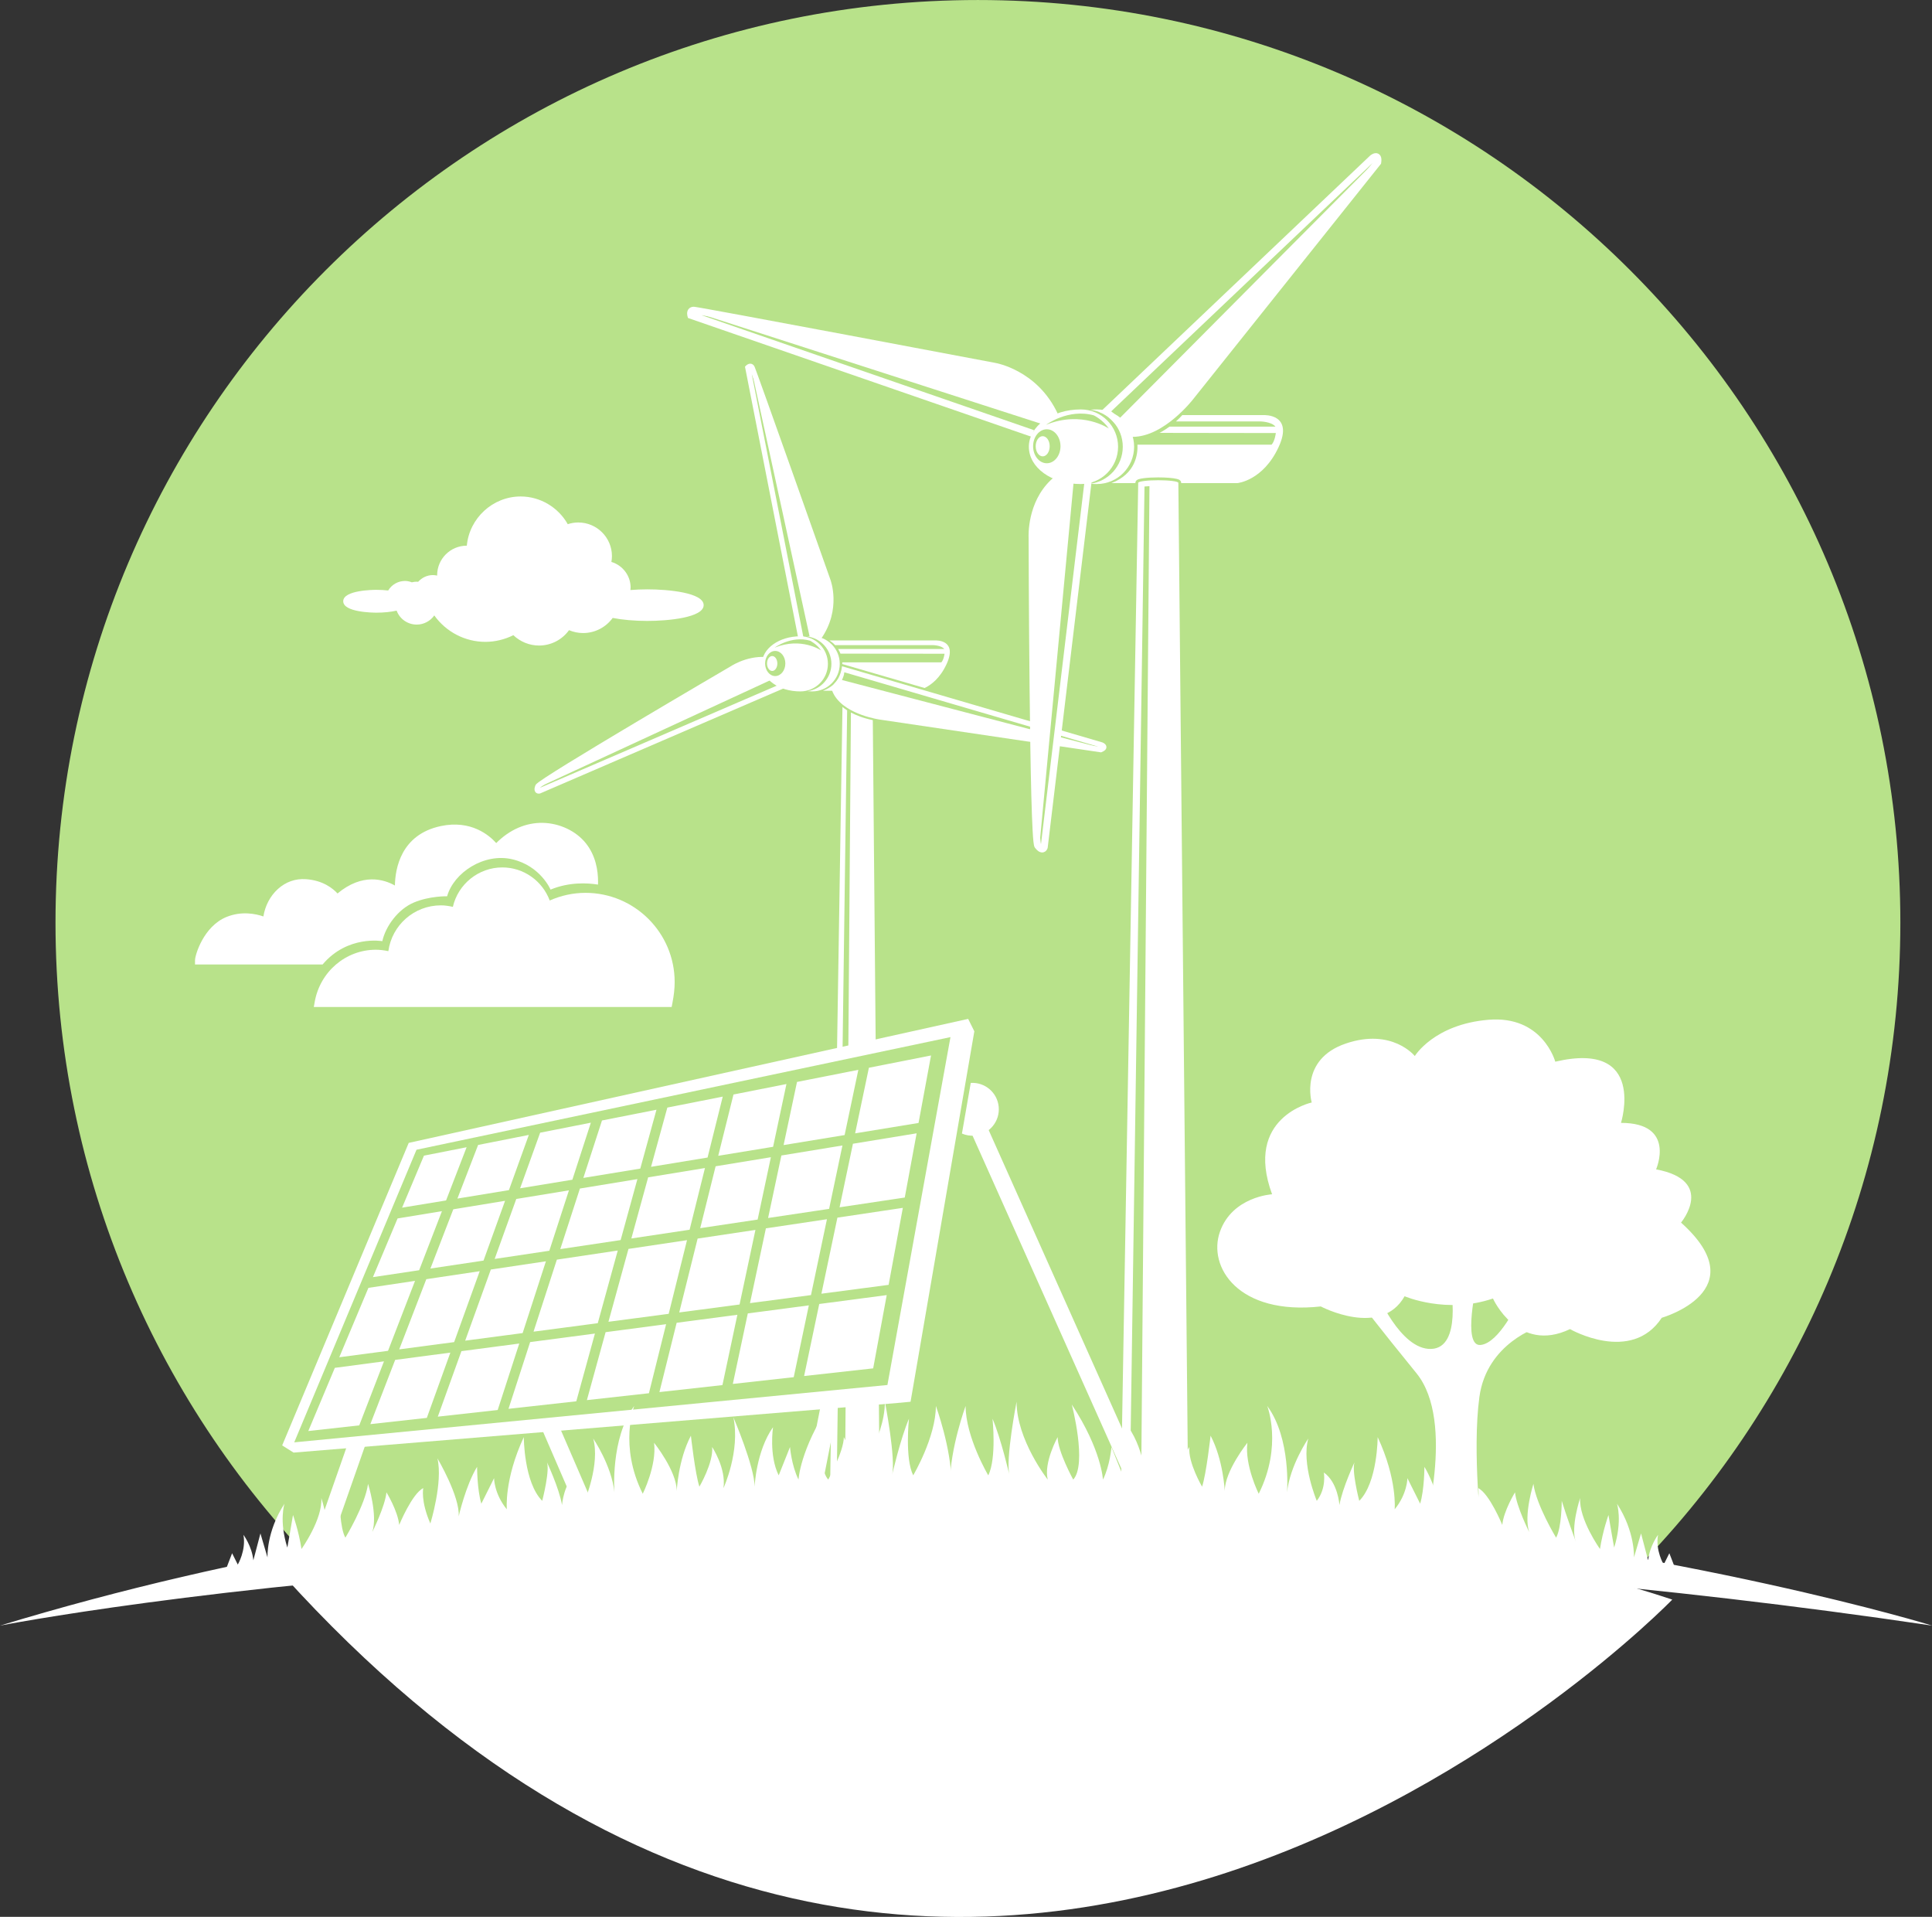 <?xml version="1.0" encoding="UTF-8" standalone="no"?><svg xmlns="http://www.w3.org/2000/svg" xmlns:xlink="http://www.w3.org/1999/xlink" fill="#000000" height="442" preserveAspectRatio="xMidYMid meet" version="1" viewBox="0.0 0.0 445.6 442.0" width="445.6" zoomAndPan="magnify"><rect x="0.0" y="0.0" width="445.6" height="442.0" fill="#333333" stroke="none"/><defs><clipPath id="a"><path d="M 0 344 L 445.648 344 L 445.648 375 L 0 375 Z M 0 344"/></clipPath><clipPath id="b"><path d="M 61 348 L 386 348 L 386 442.031 L 61 442.031 Z M 61 348"/></clipPath></defs><g><g id="change1_1"><path d="M 438.301 212.754 C 438.301 330.254 343.051 425.504 225.551 425.504 C 108.051 425.504 12.801 330.254 12.801 212.754 C 12.801 95.254 108.051 0.004 225.551 0.004 C 343.051 0.004 438.301 95.254 438.301 212.754" fill="#b8e28a"/></g><g id="change2_1"><path d="M 187.328 146.719 C 186.945 146.719 186.57 146.734 186.203 146.77 C 189.332 147.164 191.754 149.836 191.754 153.074 C 191.754 156.316 189.324 158.988 186.188 159.383 C 186.562 159.414 186.941 159.43 187.328 159.43 C 190.84 159.43 193.684 156.586 193.684 153.074 C 193.684 149.562 190.84 146.719 187.328 146.719" fill="#ffffff"/></g><g id="change2_2"><path d="M 178.676 149.332 C 178.676 149.332 182.461 146.516 186.805 147.723 C 186.805 147.723 188.332 148.445 189.379 149.977 C 189.379 149.977 184.832 146.836 178.676 149.332 Z M 178.797 155.891 C 177.508 155.891 176.465 154.594 176.465 152.992 C 176.465 151.395 177.508 150.098 178.797 150.098 C 180.086 150.098 181.133 151.395 181.133 152.992 C 181.133 154.594 180.086 155.891 178.797 155.891 Z M 184.594 146.719 C 179.684 146.719 175.738 149.562 175.738 153.074 C 175.738 156.586 179.523 159.43 184.594 159.43 C 188.102 159.43 190.949 156.586 190.949 153.074 C 190.949 149.562 188.102 146.719 184.594 146.719" fill="#ffffff"/></g><g id="change2_3"><path d="M 179.289 152.992 C 179.289 153.945 178.758 154.715 178.098 154.715 C 177.441 154.715 176.906 153.945 176.906 152.992 C 176.906 152.043 177.441 151.273 178.098 151.273 C 178.758 151.273 179.289 152.043 179.289 152.992" fill="#ffffff"/></g><g id="change2_4"><path d="M 193.785 156.695 L 254.391 172.559 L 204.242 165.555 C 204.242 165.555 194.652 164.43 192.469 158.996 L 193.785 156.695" fill="#ffffff"/></g><g id="change2_5"><path d="M 171.824 84.555 L 172.043 84.328 C 172.066 84.305 172.191 84.172 172.414 84.039 C 172.578 83.949 172.812 83.836 173.137 83.863 C 173.469 83.883 173.809 84.125 173.973 84.434 C 174.035 84.555 174.043 84.586 174.098 84.715 C 174.141 84.828 174.199 84.984 174.273 85.184 C 174.422 85.574 174.621 86.129 174.875 86.82 C 175.379 88.203 176.078 90.148 176.906 92.461 C 178.562 97.09 180.734 103.199 182.898 109.289 C 187.223 121.473 191.5 133.574 191.5 133.574 C 191.574 133.773 192.18 135.441 192.242 137.891 C 192.309 140.461 191.762 143.914 189.34 147.348 L 188.352 146.652 C 192.559 140.695 190.629 134.73 190.391 134.055 C 190.375 134.012 190.371 133.996 190.371 133.996 L 190.363 133.98 C 190.359 133.973 189.559 131.699 188.289 128.121 C 187.023 124.543 185.297 119.668 183.457 114.48 C 179.777 104.105 175.645 92.477 173.824 87.465 C 173.664 87.02 173.52 86.629 173.395 86.289 L 185.32 147.047 L 185.32 147.051 L 184.137 147.281 L 171.824 84.555" fill="#ffffff"/></g><g id="change2_6"><path d="M 186.738 146.809 L 173.32 85.234 L 190.992 133.883 C 190.992 133.883 193.395 142.816 188.473 147.078 L 186.738 146.809" fill="#ffffff"/></g><g id="change2_7"><path d="M 176.387 151.898 C 172.852 151.832 169.355 153.582 169.355 153.582 L 129.172 177.645 L 123.855 181.715 L 177.945 156.719 C 176.086 155.066 176.148 153.043 176.387 151.898" fill="#ffffff"/></g><g id="change2_8"><path d="M 182.754 156.551 L 124.57 181.645 C 124.57 181.637 124.574 181.629 124.578 181.621 C 124.664 181.543 124.914 181.34 125.258 181.105 C 128.316 178.938 139.324 172.309 149.523 166.25 C 154.625 163.219 159.535 160.324 163.164 158.191 C 166.801 156.055 169.148 154.68 169.156 154.676 L 169.172 154.664 L 169.191 154.656 C 169.191 154.656 169.293 154.586 169.512 154.457 C 170.156 154.082 171.707 153.281 173.688 152.895 C 174.492 152.738 175.367 152.652 176.277 152.688 C 176.312 152.199 176.406 151.785 176.488 151.488 C 175.41 151.434 174.387 151.531 173.457 151.711 C 171.285 152.133 169.629 152.996 168.906 153.414 C 168.695 153.535 168.566 153.621 168.523 153.648 C 167.98 153.965 157.188 160.277 146.332 166.742 C 140.766 170.059 135.18 173.414 130.949 176.023 C 128.832 177.332 127.059 178.449 125.789 179.285 C 125.152 179.703 124.645 180.051 124.277 180.32 C 124.094 180.457 123.945 180.574 123.824 180.68 C 123.766 180.73 123.711 180.781 123.66 180.84 C 123.605 180.898 123.551 180.949 123.488 181.098 C 123.27 181.66 123.184 182.098 123.418 182.539 C 123.418 182.539 123.418 182.539 123.418 182.543 C 123.613 182.883 123.969 182.984 124.16 182.996 C 124.363 183.012 124.492 182.977 124.535 182.969 L 124.578 182.957 L 183.23 157.656 L 182.754 156.551" fill="#ffffff"/></g><g id="change2_9"><path d="M 189.824 159.27 L 192.797 159.27 L 193.301 156.57 C 192.648 157.609 191.574 158.602 189.824 159.27" fill="#ffffff"/></g><g id="change2_10"><path d="M 203.234 164.754 C 203.227 164.754 203.121 164.742 202.914 164.703 C 202.188 164.582 200.309 164.207 198.363 163.406 C 196.418 162.605 194.438 161.371 193.438 159.645 C 193.32 159.438 193.211 159.223 193.121 159 C 193.266 158.645 193.781 158.023 194.043 157.219 C 194.223 156.652 194.566 156.035 194.668 155.488 C 194.691 155.324 194.719 155.168 194.734 155.016 L 253.281 172.164 Z M 255.062 171.816 C 254.902 171.555 254.715 171.438 254.57 171.348 C 254.426 171.262 254.316 171.219 254.297 171.211 L 254.27 171.195 L 194.203 153.629 C 193.965 155.84 192.914 157.152 192.41 157.66 C 192.297 157.898 192.176 158.105 192.105 158.285 C 191.988 158.582 191.914 158.758 191.914 158.758 L 191.82 158.977 L 191.902 159.203 C 192.039 159.57 192.203 159.922 192.395 160.254 C 193.805 162.648 196.484 164.027 198.781 164.859 C 201.086 165.688 203.039 165.945 203.066 165.949 L 253.941 173.484 L 254.094 173.426 C 254.262 173.355 254.41 173.289 254.539 173.215 C 254.781 173.066 254.992 172.898 255.113 172.625 C 255.246 172.344 255.18 172.004 255.062 171.816" fill="#ffffff"/></g><g id="change2_11"><path d="M 215.816 147.684 L 191.301 147.684 C 191.824 148.016 192.258 148.379 192.613 148.758 L 215.121 148.758 C 215.121 148.758 217.055 148.758 217.777 149.645 L 193.301 149.645 C 193.535 150.008 193.711 150.371 193.844 150.719 L 217.848 150.742 C 217.848 150.742 217.695 152.098 217.121 152.723 L 194.266 152.723 C 194.273 152.973 194.262 153.121 194.262 153.121 L 213.258 158.648 C 214.75 157.93 216.805 156.398 218.309 153.156 C 220.965 147.441 215.816 147.684 215.816 147.684" fill="#ffffff"/></g><g id="change2_12"><path d="M 194.309 163.012 L 191.328 350.785 L 192.859 350.785 L 195.387 163.797 C 194.922 163.504 194.566 163.23 194.309 163.012 Z M 201.305 166.055 C 199.09 165.594 197.438 164.93 196.258 164.301 L 194.824 350.785 L 202.953 350.785 L 201.305 166.055" fill="#ffffff"/></g><g id="change1_2"><path d="M 240.266 174.836 L 240.512 163.977 L 244.512 165.445 L 243.203 175.406 L 240.266 174.836" fill="#b8e28a"/></g><g id="change2_13"><path d="M 252.973 94.41 C 252.457 94.41 251.949 94.438 251.453 94.48 C 255.688 95.02 258.961 98.633 258.961 103.012 C 258.961 107.398 255.676 111.016 251.434 111.543 C 251.938 111.586 252.449 111.613 252.973 111.613 C 257.723 111.613 261.574 107.762 261.574 103.012 C 261.574 98.262 257.723 94.41 252.973 94.41" fill="#ffffff"/></g><g id="change2_14"><path d="M 241.27 97.949 C 241.27 97.949 246.387 94.141 252.266 95.773 C 252.266 95.773 254.336 96.75 255.75 98.82 C 255.75 98.82 249.598 94.574 241.27 97.949 Z M 241.434 106.82 C 239.691 106.82 238.277 105.066 238.277 102.902 C 238.277 100.738 239.691 98.984 241.434 98.984 C 243.18 98.984 244.594 100.738 244.594 102.902 C 244.594 105.066 243.18 106.82 241.434 106.82 Z M 249.273 94.41 C 242.633 94.41 237.297 98.262 237.297 103.012 C 237.297 107.762 242.414 111.613 249.273 111.613 C 254.023 111.613 257.875 107.762 257.875 103.012 C 257.875 98.262 254.023 94.41 249.273 94.41" fill="#ffffff"/></g><g id="change2_15"><path d="M 242.102 102.902 C 242.102 104.188 241.379 105.23 240.488 105.23 C 239.598 105.23 238.875 104.188 238.875 102.902 C 238.875 101.617 239.598 100.574 240.488 100.574 C 241.379 100.574 242.102 101.617 242.102 102.902" fill="#ffffff"/></g><g id="change2_16"><path d="M 273.836 91.125 C 273.828 91.137 273.742 91.25 273.559 91.469 C 272.922 92.23 271.203 94.176 268.945 95.902 C 266.688 97.641 263.898 99.117 261.199 99.105 C 260.875 99.105 260.551 99.086 260.227 99.043 C 259.91 98.633 259.25 97.801 258.488 96.949 C 257.953 96.352 257.367 95.742 256.797 95.254 C 256.621 95.109 256.453 94.977 256.289 94.852 L 316.531 37.637 Z M 318.312 35.805 C 318.074 35.461 317.633 35.301 317.336 35.316 C 316.918 35.324 316.656 35.465 316.453 35.57 C 316.254 35.68 316.125 35.781 316.105 35.797 L 316.07 35.82 L 253.699 95.055 L 254.391 95.309 L 254.711 95.477 L 254.957 95.652 C 254.957 95.648 255.043 95.684 255.215 95.793 L 255.293 95.875 C 255.938 96.25 256.824 97.262 257.656 98.234 L 257.766 98.398 C 258.184 98.887 258.434 99.406 258.703 99.742 C 258.969 100.078 259.125 100.289 259.125 100.289 L 259.316 100.547 L 259.633 100.605 C 260.156 100.695 260.68 100.738 261.199 100.738 C 264.961 100.723 268.395 98.523 270.93 96.402 C 273.461 94.273 275.098 92.16 275.121 92.137 L 318.523 37.758 L 318.555 37.543 C 318.594 37.297 318.609 37.078 318.609 36.879 C 318.605 36.492 318.551 36.137 318.312 35.805" fill="#ffffff"/></g><g id="change2_17"><path d="M 257.98 96.695 L 317.746 36.605 L 275.453 90.492 C 275.453 90.492 267.617 100.941 259.777 99.801 L 257.98 96.695" fill="#ffffff"/></g><g id="change2_18"><path d="M 158.684 73.324 L 158.566 72.918 C 158.555 72.875 158.484 72.637 158.48 72.289 C 158.484 72.035 158.516 71.684 158.766 71.32 C 159.016 70.949 159.527 70.715 160.004 70.73 C 160.188 70.738 160.23 70.754 160.414 70.781 C 160.578 70.805 160.801 70.844 161.082 70.891 C 161.641 70.984 162.422 71.121 163.406 71.301 C 165.367 71.652 168.117 72.156 171.387 72.762 C 177.922 73.973 186.547 75.586 195.141 77.195 C 212.328 80.422 229.395 83.648 229.395 83.648 C 229.672 83.695 232.035 84.121 234.941 85.715 C 237.996 87.387 241.656 90.371 244.027 95.539 L 242.543 96.223 C 238.438 87.246 230.148 85.449 229.199 85.27 C 229.137 85.262 229.117 85.258 229.117 85.258 L 229.105 85.254 L 229.09 85.254 C 229.082 85.25 225.875 84.645 220.828 83.691 C 215.785 82.742 208.91 81.445 201.594 80.07 C 186.957 77.32 170.539 74.246 163.445 72.965 C 162.816 72.852 162.258 72.754 161.781 72.668 L 238.488 99.191 L 237.957 100.734 L 158.684 73.324" fill="#ffffff"/></g><g id="change2_19"><path d="M 240.512 97.84 L 160.496 72.039 L 229.406 84.449 C 229.406 84.449 241.488 87.715 243.121 96.371 L 240.512 97.84" fill="#ffffff"/></g><g id="change2_20"><path d="M 240.363 196.566 C 239.684 196.539 239.23 196.141 238.723 195.504 C 238.594 195.328 238.57 195.23 238.535 195.125 C 238.504 195.027 238.48 194.93 238.461 194.824 C 238.418 194.613 238.383 194.359 238.352 194.051 C 238.285 193.438 238.223 192.605 238.168 191.578 C 238.051 189.527 237.953 186.691 237.863 183.328 C 237.688 176.605 237.559 167.793 237.469 159.023 C 237.289 141.934 237.246 125.02 237.242 124.168 C 237.238 124.102 237.23 123.891 237.23 123.562 C 237.23 122.434 237.352 119.906 238.332 117.082 C 239.312 114.262 241.176 111.121 244.641 108.91 L 245.52 110.285 C 242.43 112.262 240.773 115.035 239.875 117.617 C 238.977 120.195 238.863 122.555 238.863 123.562 C 238.863 123.906 238.875 124.074 238.875 124.074 L 238.875 124.129 C 238.875 124.137 238.883 127.82 238.91 133.523 C 238.941 139.223 238.984 146.934 239.062 154.961 C 239.211 171.004 239.477 188.387 239.934 193.438 C 239.977 194 240.043 194.43 240.078 194.586 C 240.086 194.594 240.094 194.602 240.098 194.609 L 250.312 109.5 L 251.934 109.695 L 241.637 195.492 L 241.621 195.551 C 241.605 195.602 241.559 195.777 241.398 196.008 C 241.258 196.227 240.895 196.566 240.363 196.566" fill="#ffffff"/></g><g id="change2_21"><path d="M 247.695 110.414 L 239.695 195.492 L 238.551 186.512 L 237.734 123.152 C 237.734 123.152 238.387 112.535 244.918 109.762 L 247.695 110.414" fill="#ffffff"/></g><g id="change2_22"><path d="M 291.512 95.719 L 272.68 95.719 C 272.68 95.719 272.164 96.336 271.227 97.172 L 290.574 97.172 C 290.574 97.172 293.188 97.172 294.168 98.371 L 269.746 98.371 C 269.078 98.859 268.305 99.359 267.441 99.816 L 294.262 99.855 C 294.262 99.855 294.055 101.691 293.281 102.535 L 262.344 102.535 C 262.449 104.609 261.996 109.234 256.348 111.395 L 261.863 111.395 L 261.867 111.324 C 261.871 111.133 261.949 110.969 262.031 110.871 C 262.113 110.77 262.191 110.711 262.266 110.664 C 262.41 110.57 262.543 110.523 262.691 110.477 C 262.988 110.387 263.352 110.32 263.793 110.262 C 264.668 110.148 265.848 110.082 267.148 110.082 C 268.988 110.086 270.547 110.211 271.434 110.43 C 271.738 110.531 271.953 110.531 272.27 110.871 C 272.348 110.969 272.426 111.129 272.434 111.32 L 272.434 111.316 L 272.434 111.395 L 285.418 111.395 C 285.418 111.395 291.293 110.848 294.887 103.121 C 298.48 95.391 291.512 95.719 291.512 95.719" fill="#ffffff"/></g><g id="change2_23"><path d="M 263.969 112.184 L 265.113 112.102 L 263.109 352.879 L 274.121 353.094 L 271.777 111.336 C 271.777 111.004 269.707 110.734 267.148 110.734 C 264.594 110.734 262.52 111.004 262.52 111.336 L 258.379 352.785 L 260.453 352.828 L 263.969 112.184" fill="#ffffff"/></g><g id="change2_24"><path d="M 107.668 125.828 C 107.664 125.828 107.633 125.828 107.633 125.828 C 103.879 125.828 100.824 128.883 100.824 132.641 C 100.824 132.668 100.828 132.695 100.828 132.723 C 100.504 132.652 100.176 132.605 99.844 132.605 C 98.535 132.605 97.309 133.191 96.441 134.156 C 96.281 134.145 96.113 134.129 96.113 134.129 C 95.738 134.129 95.359 134.184 94.988 134.273 C 94.48 134.078 93.953 133.961 93.406 133.961 C 91.801 133.961 90.34 134.809 89.531 136.16 C 88.672 136.066 87.777 136.008 86.836 136.008 C 86.051 136.008 79.164 136.078 79.164 138.641 C 79.164 141.199 86.051 141.273 86.836 141.273 C 88.555 141.273 90.184 141.098 91.48 140.805 C 92.188 142.715 94.016 144.023 96.113 144.023 C 97.75 144.023 99.254 143.203 100.164 141.91 C 102.871 145.695 107.25 148.004 111.953 148.004 C 114.195 148.004 116.406 147.457 118.402 146.465 C 120 147.984 122.113 148.852 124.32 148.852 C 127.094 148.852 129.621 147.535 131.238 145.312 C 132.266 145.738 133.371 145.973 134.48 145.973 C 137.207 145.973 139.711 144.672 141.312 142.488 C 143.559 142.926 146.352 143.176 149.293 143.176 C 154.121 143.176 162.293 142.41 162.293 139.535 C 162.293 136.66 154.121 135.895 149.293 135.895 C 147.953 135.895 146.66 135.957 145.398 136.055 C 145.418 135.863 145.445 135.668 145.445 135.477 C 145.445 132.723 143.59 130.336 141.012 129.574 C 141.09 129.129 141.141 128.684 141.141 128.234 C 141.141 123.957 137.66 120.477 133.383 120.477 C 132.551 120.477 131.734 120.609 130.949 120.871 C 128.754 116.977 124.59 114.48 120.086 114.48 C 113.637 114.48 108.25 119.496 107.668 125.828" fill="#ffffff"/></g><g id="change2_25"><path d="M 126.789 207.645 C 129.398 206.492 132.16 205.879 135.039 205.879 C 146.379 205.879 155.605 215.102 155.605 226.441 C 155.605 227.953 155.438 229.48 155.066 231.398 L 154.91 232.199 L 72.379 232.199 L 72.582 231.043 C 73.809 224.062 79.742 218.996 86.695 218.996 C 87.66 218.996 88.617 219.129 89.57 219.324 C 90.398 213.316 95.52 208.762 101.699 208.762 C 102.625 208.762 103.543 208.902 104.449 209.113 C 105.652 203.859 110.379 200.016 115.863 200.016 C 120.773 200.016 125.094 203.113 126.789 207.645" fill="#ffffff"/></g><g id="change2_26"><path d="M 52.207 211.453 C 55.723 210.012 59.004 210.719 60.75 211.32 C 61.129 208.898 62.316 206.609 64.074 205.012 C 65.902 203.348 68.148 202.555 70.562 202.727 C 74.5 203 76.789 204.871 77.844 206.023 C 83.617 201.223 88.578 202.777 91.082 204.188 C 91.145 200.379 92.418 192.434 101.676 190.48 C 108.637 189.008 112.84 192.602 114.453 194.402 C 117.52 191.312 121.305 189.652 125.23 189.742 C 129.082 189.828 132.871 191.625 135.117 194.438 C 137.418 197.312 137.938 200.77 137.938 203.301 C 137.938 203.535 137.934 203.758 137.926 203.977 C 135.48 203.582 131.289 203.348 126.98 205.133 C 126.98 205.133 124.68 199.676 118.164 198.141 C 111.652 196.609 104.656 201.207 103.125 206.668 C 103.125 206.668 99.102 206.57 95.461 208.105 C 91.82 209.637 88.945 213.566 88.18 217.016 C 88.18 217.016 80.133 215.586 74.402 222.402 L 44.98 222.402 L 44.98 221.414 C 44.98 220.227 46.949 213.609 52.207 211.453" fill="#ffffff"/></g><g id="change2_27"><path d="M 223.895 249.707 L 221.863 261.383 C 222.777 261.777 223.797 261.957 224.859 261.852 C 228.211 261.531 230.664 258.551 230.34 255.199 C 230.023 251.918 227.16 249.504 223.895 249.707" fill="#ffffff"/></g><g id="change2_28"><path d="M 223.18 259.34 L 226.777 257.781 L 264.871 342.996 L 261.277 344.559 L 223.18 259.34" fill="#ffffff"/></g><g id="change2_29"><path d="M 104.684 282.605 L 108.277 281.043 L 139.031 352.125 L 135.438 353.684 L 104.684 282.605" fill="#ffffff"/></g><g id="change2_30"><path d="M 184.461 348.582 L 189.488 323.086 L 193.336 323.836 L 188.309 349.328 L 186.945 348.805 L 184.461 348.582" fill="#ffffff"/></g><g id="change2_31"><path d="M 70.738 359.945 L 80.625 331.727 L 84.324 333.02 L 74.438 361.238 L 71.758 360.336 L 70.738 359.945" fill="#ffffff"/></g><g id="change1_3"><path d="M 221.582 237.016 L 95.145 264.109 L 66.598 333.145 L 208.109 321.656 L 221.582 237.016" fill="#b8e28a"/></g><g id="change2_32"><path d="M 187.047 298.629 L 190.727 281.137 L 176.648 283.242 L 172.98 300.484 Z M 178.309 264.438 L 181.387 249.965 L 169.172 252.379 L 165.652 266.512 Z M 172.477 302.855 L 169.02 319.117 L 183.066 317.559 L 186.551 301 Z M 193.641 278.387 L 208.676 276.137 L 211.414 261.328 L 196.723 263.734 Z M 156.066 305.016 L 152.09 320.996 L 166.625 319.383 L 170.07 303.172 Z M 194.805 261.73 L 197.969 246.688 L 183.824 249.48 L 180.73 264.039 Z M 180.219 266.441 L 177.156 280.855 L 191.227 278.75 L 194.301 264.133 Z M 189.453 298.312 L 204.953 296.27 L 208.234 278.516 L 193.141 280.773 Z M 197.227 261.336 L 211.855 258.938 L 214.734 243.379 L 200.406 246.207 Z M 102.883 276.805 L 107.621 264.535 L 97.781 266.477 L 92.742 278.469 Z M 188.953 300.684 L 185.461 317.293 L 201.391 315.527 L 204.516 298.633 Z M 139.676 307.18 L 135.363 322.848 L 149.668 321.262 L 153.633 305.34 Z M 122.27 309.469 L 117.281 324.855 L 132.918 323.121 L 137.215 307.5 Z M 106.422 311.559 L 100.977 326.664 L 114.789 325.129 L 119.762 309.801 Z M 91.141 313.574 L 85.418 328.387 L 98.445 326.945 L 103.871 311.895 Z M 71.105 329.977 L 82.859 328.672 L 88.559 313.91 L 77.227 315.406 Z M 170.574 300.801 L 174.234 283.602 L 160.902 285.598 L 156.66 302.633 Z M 154.227 302.953 L 158.453 285.965 L 144.953 287.984 L 140.332 304.785 Z M 165.051 268.93 L 161.5 283.199 L 174.742 281.215 L 177.797 266.84 Z M 137.871 305.109 L 142.48 288.355 L 128.438 290.457 L 123.055 307.062 Z M 133.754 274.059 L 129.227 288.027 L 143.145 285.945 L 147.012 271.887 Z M 149.492 271.48 L 145.617 285.574 L 159.051 283.562 L 162.594 269.332 Z M 119.074 276.469 L 114.09 290.293 L 126.699 288.406 L 131.219 274.477 Z M 101.93 279.277 L 91.699 280.957 L 86.012 294.492 L 96.672 292.898 Z M 132.012 272.027 L 136.277 258.875 L 124.582 261.184 L 119.961 274.004 Z M 147.676 269.461 L 151.41 255.887 L 138.844 258.367 L 134.547 271.613 Z M 117.379 274.426 L 121.969 261.699 L 110.273 264.012 L 105.5 276.375 Z M 120.543 307.391 L 125.91 290.836 L 113.207 292.738 L 107.293 309.137 Z M 104.742 309.473 L 110.641 293.121 L 98.324 294.965 L 92.078 311.145 Z M 95.723 295.352 L 84.973 296.961 L 78.25 312.965 L 89.496 311.484 Z M 111.52 290.676 L 116.488 276.891 L 104.547 278.852 L 99.273 292.508 Z M 163.195 266.914 L 166.695 252.867 L 153.918 255.391 L 150.16 269.055 L 163.195 266.914" fill="#ffffff"/></g><g id="change2_33"><path d="M 67.863 332.586 L 96.062 265.117 L 219.219 239.145 L 204.676 319.363 Z M 65.082 333.293 L 67.707 334.949 L 207.34 323.48 L 207.352 323.414 L 207.41 323.477 L 210.012 323.223 L 224.723 237.805 L 223.297 234.945 L 94.27 263.535 L 65.082 333.293" fill="#ffffff"/></g><g clip-path="url(#a)" id="change2_38"><path d="M 0 374.844 C 0 374.844 191.664 337.219 445.648 374.844 C 445.648 374.844 224.586 306.645 0 374.844" fill="#ffffff"/></g><g id="change2_34"><path d="M 51.902 362.402 L 53.535 358.156 L 54.84 360.77 C 54.84 360.77 56.801 357.504 56.148 353.91 C 56.148 353.91 58.105 356.523 58.434 359.789 L 60.066 353.586 L 61.699 359.137 C 61.699 359.137 61.371 353.258 65.617 346.727 C 65.617 346.727 64.312 350.648 66.273 356.852 C 66.273 356.852 66.926 353.258 67.578 349.34 C 67.578 349.34 68.887 352.934 69.539 357.18 C 69.539 357.18 74.438 350.32 74.109 345.418 C 74.109 345.418 76.398 352.281 75.09 355.543 C 75.09 355.543 77.375 349.34 78.355 346.074 C 78.355 346.074 78.355 352.281 79.66 354.566 C 79.66 354.566 84.234 347.055 84.887 342.156 C 84.887 342.156 87.172 349.34 85.867 353.258 C 85.867 353.258 88.805 347.379 89.133 344.113 C 89.133 344.113 91.746 348.359 92.074 351.625 C 92.074 351.625 95.012 344.441 97.625 343.137 C 97.625 343.137 96.973 346.074 99.258 351.301 C 99.258 351.301 102.195 341.828 100.891 336.277 C 100.891 336.277 106.117 345.094 105.789 349.668 C 105.789 349.668 107.422 342.48 110.035 338.234 C 110.035 338.234 110.035 343.461 111.016 346.727 L 113.953 340.848 C 113.953 340.848 113.953 344.441 116.895 348.031 C 116.895 348.031 116.242 341.176 120.812 331.379 C 120.812 331.379 120.812 341.828 125.059 346.074 C 125.059 346.074 127.02 338.562 126.039 336.93 C 126.039 336.93 128.977 343.137 129.629 347.055 C 129.629 347.055 129.957 341.828 133.223 339.543 C 133.223 339.543 132.57 343.137 134.855 346.074 C 134.855 346.074 138.449 337.582 136.816 331.703 C 136.816 331.703 141.062 337.91 141.715 344.113 C 141.715 344.113 140.734 331.703 146.285 324.191 C 146.285 324.191 142.695 333.336 148.246 344.441 C 148.246 344.441 151.512 337.91 150.859 332.684 C 150.859 332.684 156.086 339.215 156.086 343.789 C 156.086 343.789 156.41 336.602 159.352 331.051 C 159.352 331.051 160.332 339.867 161.309 342.809 C 161.309 342.809 164.574 337.258 164.25 333.664 C 164.25 333.664 167.516 338.562 166.863 343.137 C 166.863 343.137 170.781 334.645 169.148 326.805 C 169.148 326.805 174.047 338.234 174.047 342.809 C 174.047 342.809 174.375 334.645 178.293 329.09 C 178.293 329.09 177.312 335.621 179.602 340.195 L 182.211 333.664 C 182.211 333.664 182.539 337.91 184.172 341.176 C 184.172 341.176 184.5 334.316 191.355 323.867 C 191.355 323.867 187.766 337.582 191.031 341.176 C 191.031 341.176 194.621 334.645 194.621 331.379 C 194.621 331.379 197.887 337.258 196.91 341.176 C 196.91 341.176 204.094 332.031 204.094 323.211 C 204.094 323.211 206.707 336.602 205.727 340.195 C 205.727 340.195 207.688 331.703 209.645 327.133 C 209.645 327.133 208.664 336.277 210.625 340.195 C 210.625 340.195 215.852 331.379 215.852 324.191 C 215.852 324.191 219.441 333.988 219.441 341.828 C 219.441 349.668 219.441 349.668 219.441 349.668 C 219.441 349.668 129.629 350.32 51.902 362.402" fill="#ffffff"/></g><g id="change2_35"><path d="M 386.66 362.402 L 385.023 358.156 L 383.719 360.77 C 383.719 360.77 381.762 357.504 382.414 353.91 C 382.414 353.91 380.453 356.523 380.129 359.789 L 378.492 353.586 L 376.859 359.137 C 376.859 359.137 377.188 353.258 372.941 346.727 C 372.941 346.727 374.25 350.648 372.289 356.852 C 372.289 356.852 371.637 353.258 370.98 349.34 C 370.98 349.34 369.676 352.934 369.023 357.18 C 369.023 357.18 364.125 350.32 364.449 345.418 C 364.449 345.418 362.164 352.281 363.469 355.543 C 363.469 355.543 361.184 349.34 360.203 346.074 C 360.203 346.074 360.203 352.281 358.898 354.566 C 358.898 354.566 354.328 347.055 353.672 342.156 C 353.672 342.156 351.387 349.34 352.691 353.258 C 352.691 353.258 349.754 347.379 349.426 344.113 C 349.426 344.113 346.812 348.359 346.488 351.625 C 346.488 351.625 343.547 344.441 340.938 343.137 C 340.938 343.137 341.59 346.074 339.301 351.301 C 339.301 351.301 336.363 341.828 337.668 336.277 C 337.668 336.277 332.445 345.094 332.77 349.668 C 332.77 349.668 331.137 342.48 328.527 338.234 C 328.527 338.234 328.527 343.461 327.547 346.727 L 324.605 340.848 C 324.605 340.848 324.605 344.441 321.668 348.031 C 321.668 348.031 322.32 341.176 317.746 331.379 C 317.746 331.379 317.746 341.828 313.5 346.074 C 313.5 346.074 311.543 338.562 312.523 336.93 C 312.523 336.93 309.582 343.137 308.93 347.055 C 308.93 347.055 308.605 341.828 305.336 339.543 C 305.336 339.543 305.988 343.137 303.703 346.074 C 303.703 346.074 300.113 337.582 301.746 331.703 C 301.746 331.703 297.5 337.91 296.848 344.113 C 296.848 344.113 297.824 331.703 292.273 324.191 C 292.273 324.191 295.867 333.336 290.312 344.441 C 290.312 344.441 287.047 337.91 287.699 332.684 C 287.699 332.684 282.477 339.215 282.477 343.789 C 282.477 343.789 282.148 336.602 279.211 331.051 C 279.211 331.051 278.23 339.867 277.25 342.809 C 277.25 342.809 273.984 337.258 274.312 333.664 C 274.312 333.664 271.047 338.562 271.699 343.137 C 271.699 343.137 267.777 334.645 269.414 326.805 C 269.414 326.805 264.512 338.234 264.512 342.809 C 264.512 342.809 264.188 334.645 260.266 329.09 C 260.266 329.09 261.246 335.621 258.961 340.195 L 256.348 333.664 C 256.348 333.664 256.023 337.91 254.387 341.176 C 254.387 341.176 254.062 334.316 247.203 323.867 C 247.203 323.867 250.797 337.582 247.531 341.176 C 247.531 341.176 243.938 334.645 243.938 331.379 C 243.938 331.379 240.672 337.258 241.652 341.176 C 241.652 341.176 234.465 332.031 234.465 323.211 C 234.465 323.211 231.855 336.602 232.832 340.195 C 232.832 340.195 230.875 331.703 228.914 327.133 C 228.914 327.133 229.895 336.277 227.934 340.195 C 227.934 340.195 222.711 331.379 222.711 324.191 C 222.711 324.191 219.117 333.988 219.117 341.828 C 219.117 349.668 219.117 349.668 219.117 349.668 C 219.117 349.668 308.93 350.32 386.66 362.402" fill="#ffffff"/></g><g id="change2_36"><path d="M 362.109 306.473 C 362.109 306.473 376.215 314.574 383.27 303.863 C 383.27 303.863 405.219 297.59 387.715 281.914 C 387.715 281.914 395.812 272.246 381.965 269.637 C 381.965 269.637 386.668 258.922 373.867 258.922 C 373.867 258.922 379.875 239.852 358.711 244.812 C 358.711 244.812 355.836 234.102 343.297 235.148 C 330.754 236.191 326.312 243.508 326.312 243.508 C 326.312 243.508 321.09 236.977 310.375 240.633 C 299.664 244.293 302.539 254.219 302.539 254.219 C 302.539 254.219 286.859 257.617 293.395 275.383 C 293.395 275.383 284.25 275.906 281.375 284.004 C 278.5 292.105 285.555 303.34 304.629 301.25 C 304.629 301.25 318.477 308.566 323.961 298.898 C 323.961 298.898 333.629 303.078 344.34 299.418 C 344.34 299.418 350.09 312.223 362.109 306.473" fill="#ffffff"/></g><g id="change2_37"><path d="M 354.922 305.953 C 354.922 305.953 342.902 309.609 341.207 322.152 C 339.508 334.691 341.73 353.766 341.73 353.766 L 328.145 354.156 C 328.145 354.156 335.852 327.898 326.707 316.664 C 317.562 305.43 314.035 300.727 314.035 300.727 L 317.43 297.852 C 317.43 297.852 322.918 311.309 330.102 311.047 C 337.289 310.785 334.543 296.414 334.543 296.414 L 340.684 295.633 C 340.684 295.633 337.156 310.523 341.469 310.133 C 345.777 309.742 350.09 300.336 350.09 300.336 L 354.922 305.953" fill="#ffffff"/></g><g clip-path="url(#b)" id="change2_39"><path d="M 61.699 359.137 C 61.699 359.137 270.914 330.586 385.695 368.848 C 385.695 368.848 220.172 539.801 61.699 359.137" fill="#ffffff"/></g></g></svg>